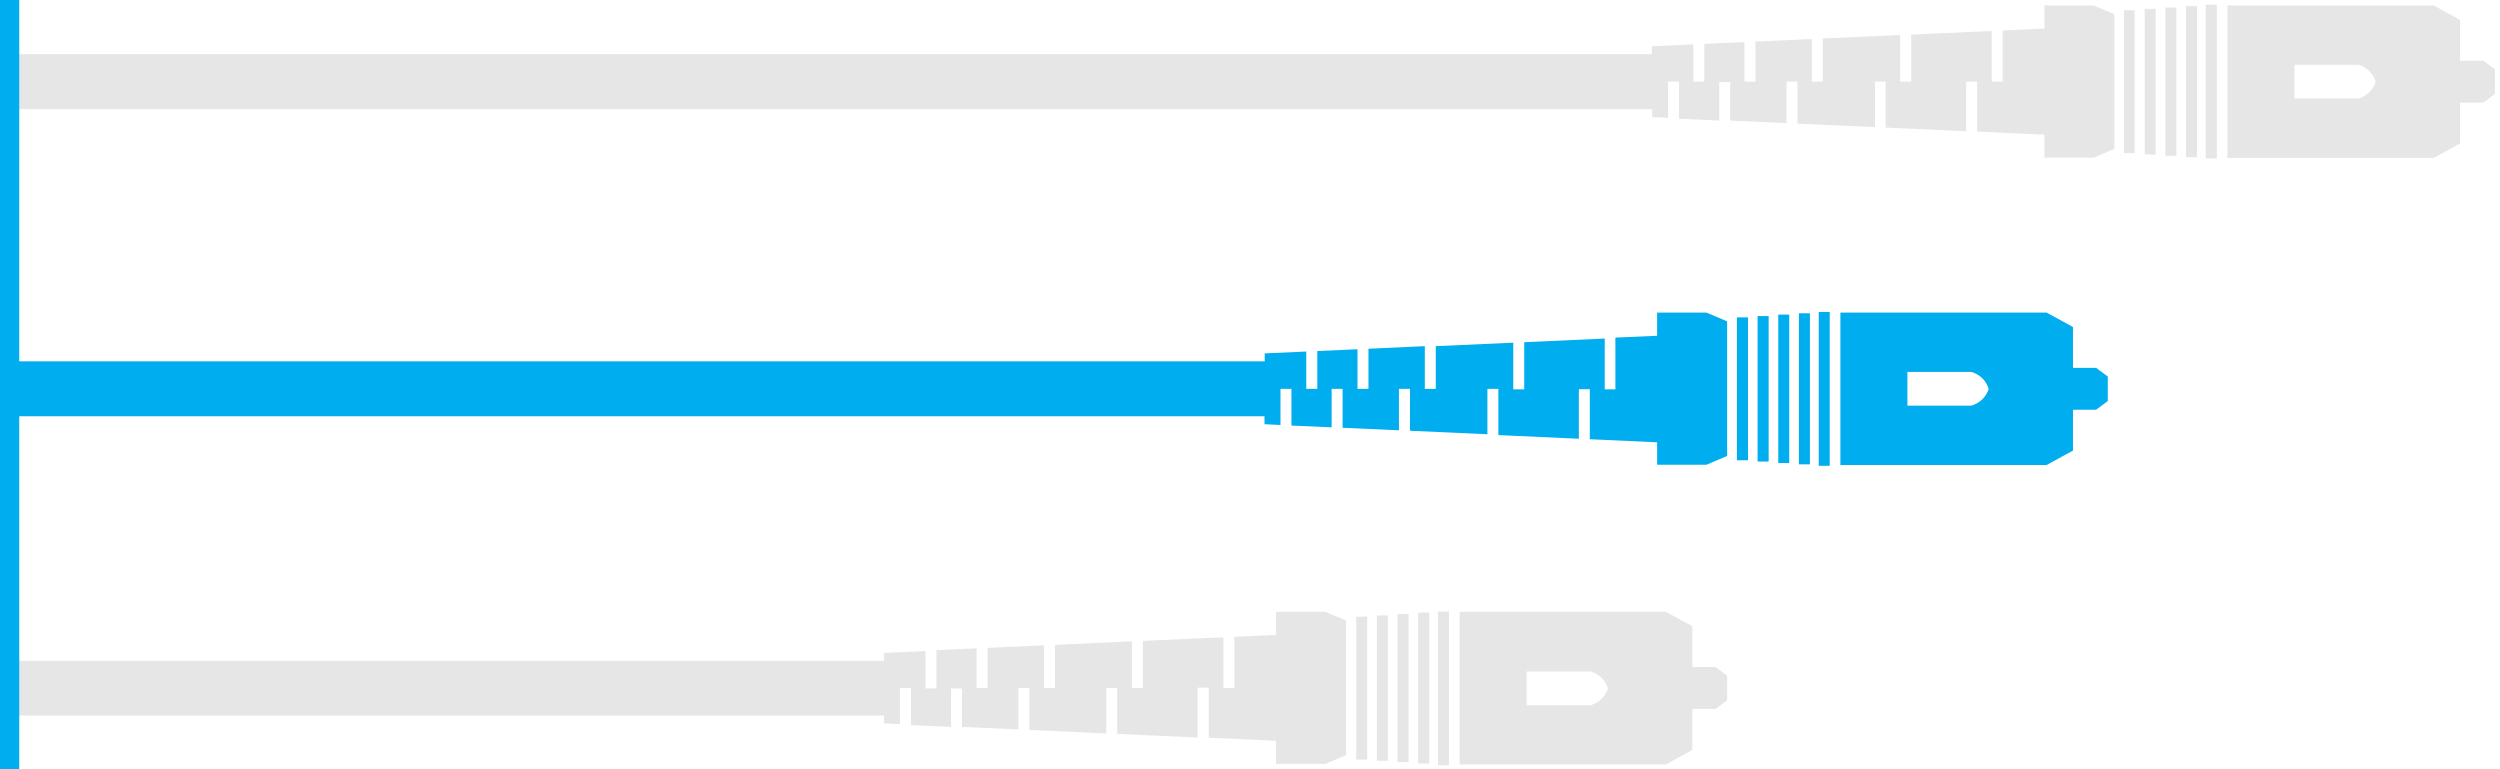 <svg xmlns="http://www.w3.org/2000/svg" width="260" height="80" viewBox="0 0 260 80"><title>plan-speed-chart-medium-active</title><path d="M255.85,10.67v4.25l-2.74,1.5H231.65V.57h21.46l2.74,1.5V6.31h2.42l1.2.91V9.77l-1.2.9ZM0,5.64H171.79V4.81l4.32-.2V8.49h1.14V4.56l4.17-.18V8.49h1.15V4.32l5.86-.26V8.49h1.14V4l8.05-.36V8.49h1.15V3.6l8.37-.38V8.49h1.14V3.17l4.34-.2V.57h5.14l2.13.91v14l-2.13.91h-5.14V14l-7-.31V8.49h-1.14v5.16l-8.37-.38V8.49H195v4.73l-8.06-.36V8.49h-1.14v4.32l-5.86-.27v-4h-1.14v4l-4.18-.19V8.49h-1.14v3.76l-1.66-.07v-.83H0V5.64ZM247.07,8.49a2.59,2.59,0,0,0-1.81-1.75h-6.64v3.51h6.64a2.59,2.59,0,0,0,1.81-1.76ZM229.4.49v16h1.15V.49Zm-2.05.15V16.35h1.14V.64ZM225.2.78V16.21h1.14V.78Zm-2.15.14V16.07h1.14V.92Zm-2.15.15V15.92H222V1.07Z" fill="#e6e6e6" fill-rule="evenodd"/><path d="M215.59,42.61v4.25l-2.74,1.5H191.4V32.51h21.45l2.74,1.5v4.25H218l1.21.9v2.55l-1.21.9ZM0,37.58H131.53v-.83l4.32-.19v3.88H137V36.51l4.18-.19v4.12h1.14V36.27l5.86-.27v4.44h1.14V36l8.06-.36v4.85h1.14v-4.9l8.37-.38v5.28H168V35.11l4.34-.19V32.51h5.14l2.14.91v14l-2.14.91h-5.14V46l-7-.32v-5.2h-1.14v5.15l-8.37-.38V40.44h-1.14v4.72l-8.05-.36V40.44h-1.15v4.31l-5.86-.26V40.44h-1.14v4l-4.18-.18V40.44h-1.14V44.2l-1.66-.08v-.83H0V37.58Zm206.82,2.86A2.6,2.6,0,0,0,205,38.68h-6.63v3.51H205a2.61,2.61,0,0,0,1.82-1.75Zm-17.67-8v16h1.14v-16Zm-2.06.14V48.29h1.14V32.58Zm-2.15.14V48.15h1.14V32.72Zm-2.15.15V48h1.15V32.87Zm-2.15.14V47.87h1.15V33Z" fill="#00adee" fill-rule="evenodd"/><path d="M176,73.73V78l-2.74,1.5H151.8V63.63h21.45L176,65.12v4.25h2.42l1.21.9v2.56l-1.21.9Zm-176-5H91.94v-.83l4.31-.19v3.88h1.14V67.62l4.18-.19v4.12h1.14V67.38l5.86-.26v4.43h1.15V67.07l8-.37v4.85h1.14v-4.9l8.37-.37v5.27h1.14V66.23l4.34-.2v-2.4h5.14l2.14.9v14l-2.14.91h-5.14v-2.4l-7-.32v-5.2h-1.15V76.7l-8.37-.37V71.55h-1.14v4.73l-8-.37V71.55h-1.14v4.31l-5.87-.26v-4H98.91v4l-4.17-.19V71.55H93.59v3.76l-1.65-.08v-.82H0V68.69Zm167.22,2.86a2.6,2.6,0,0,0-1.82-1.76h-6.63v3.52h6.63a2.62,2.62,0,0,0,1.82-1.76Zm-17.67-8v16h1.14v-16Zm-2.06.14V79.41h1.15V63.69Zm-2.15.15V79.26h1.15V63.84ZM143.2,64V79.12h1.14V64Zm-2.15.14V79h1.14V64.12Z" fill="#e6e6e6" fill-rule="evenodd"/><rect width="2" height="80" fill="#00adee"/></svg>